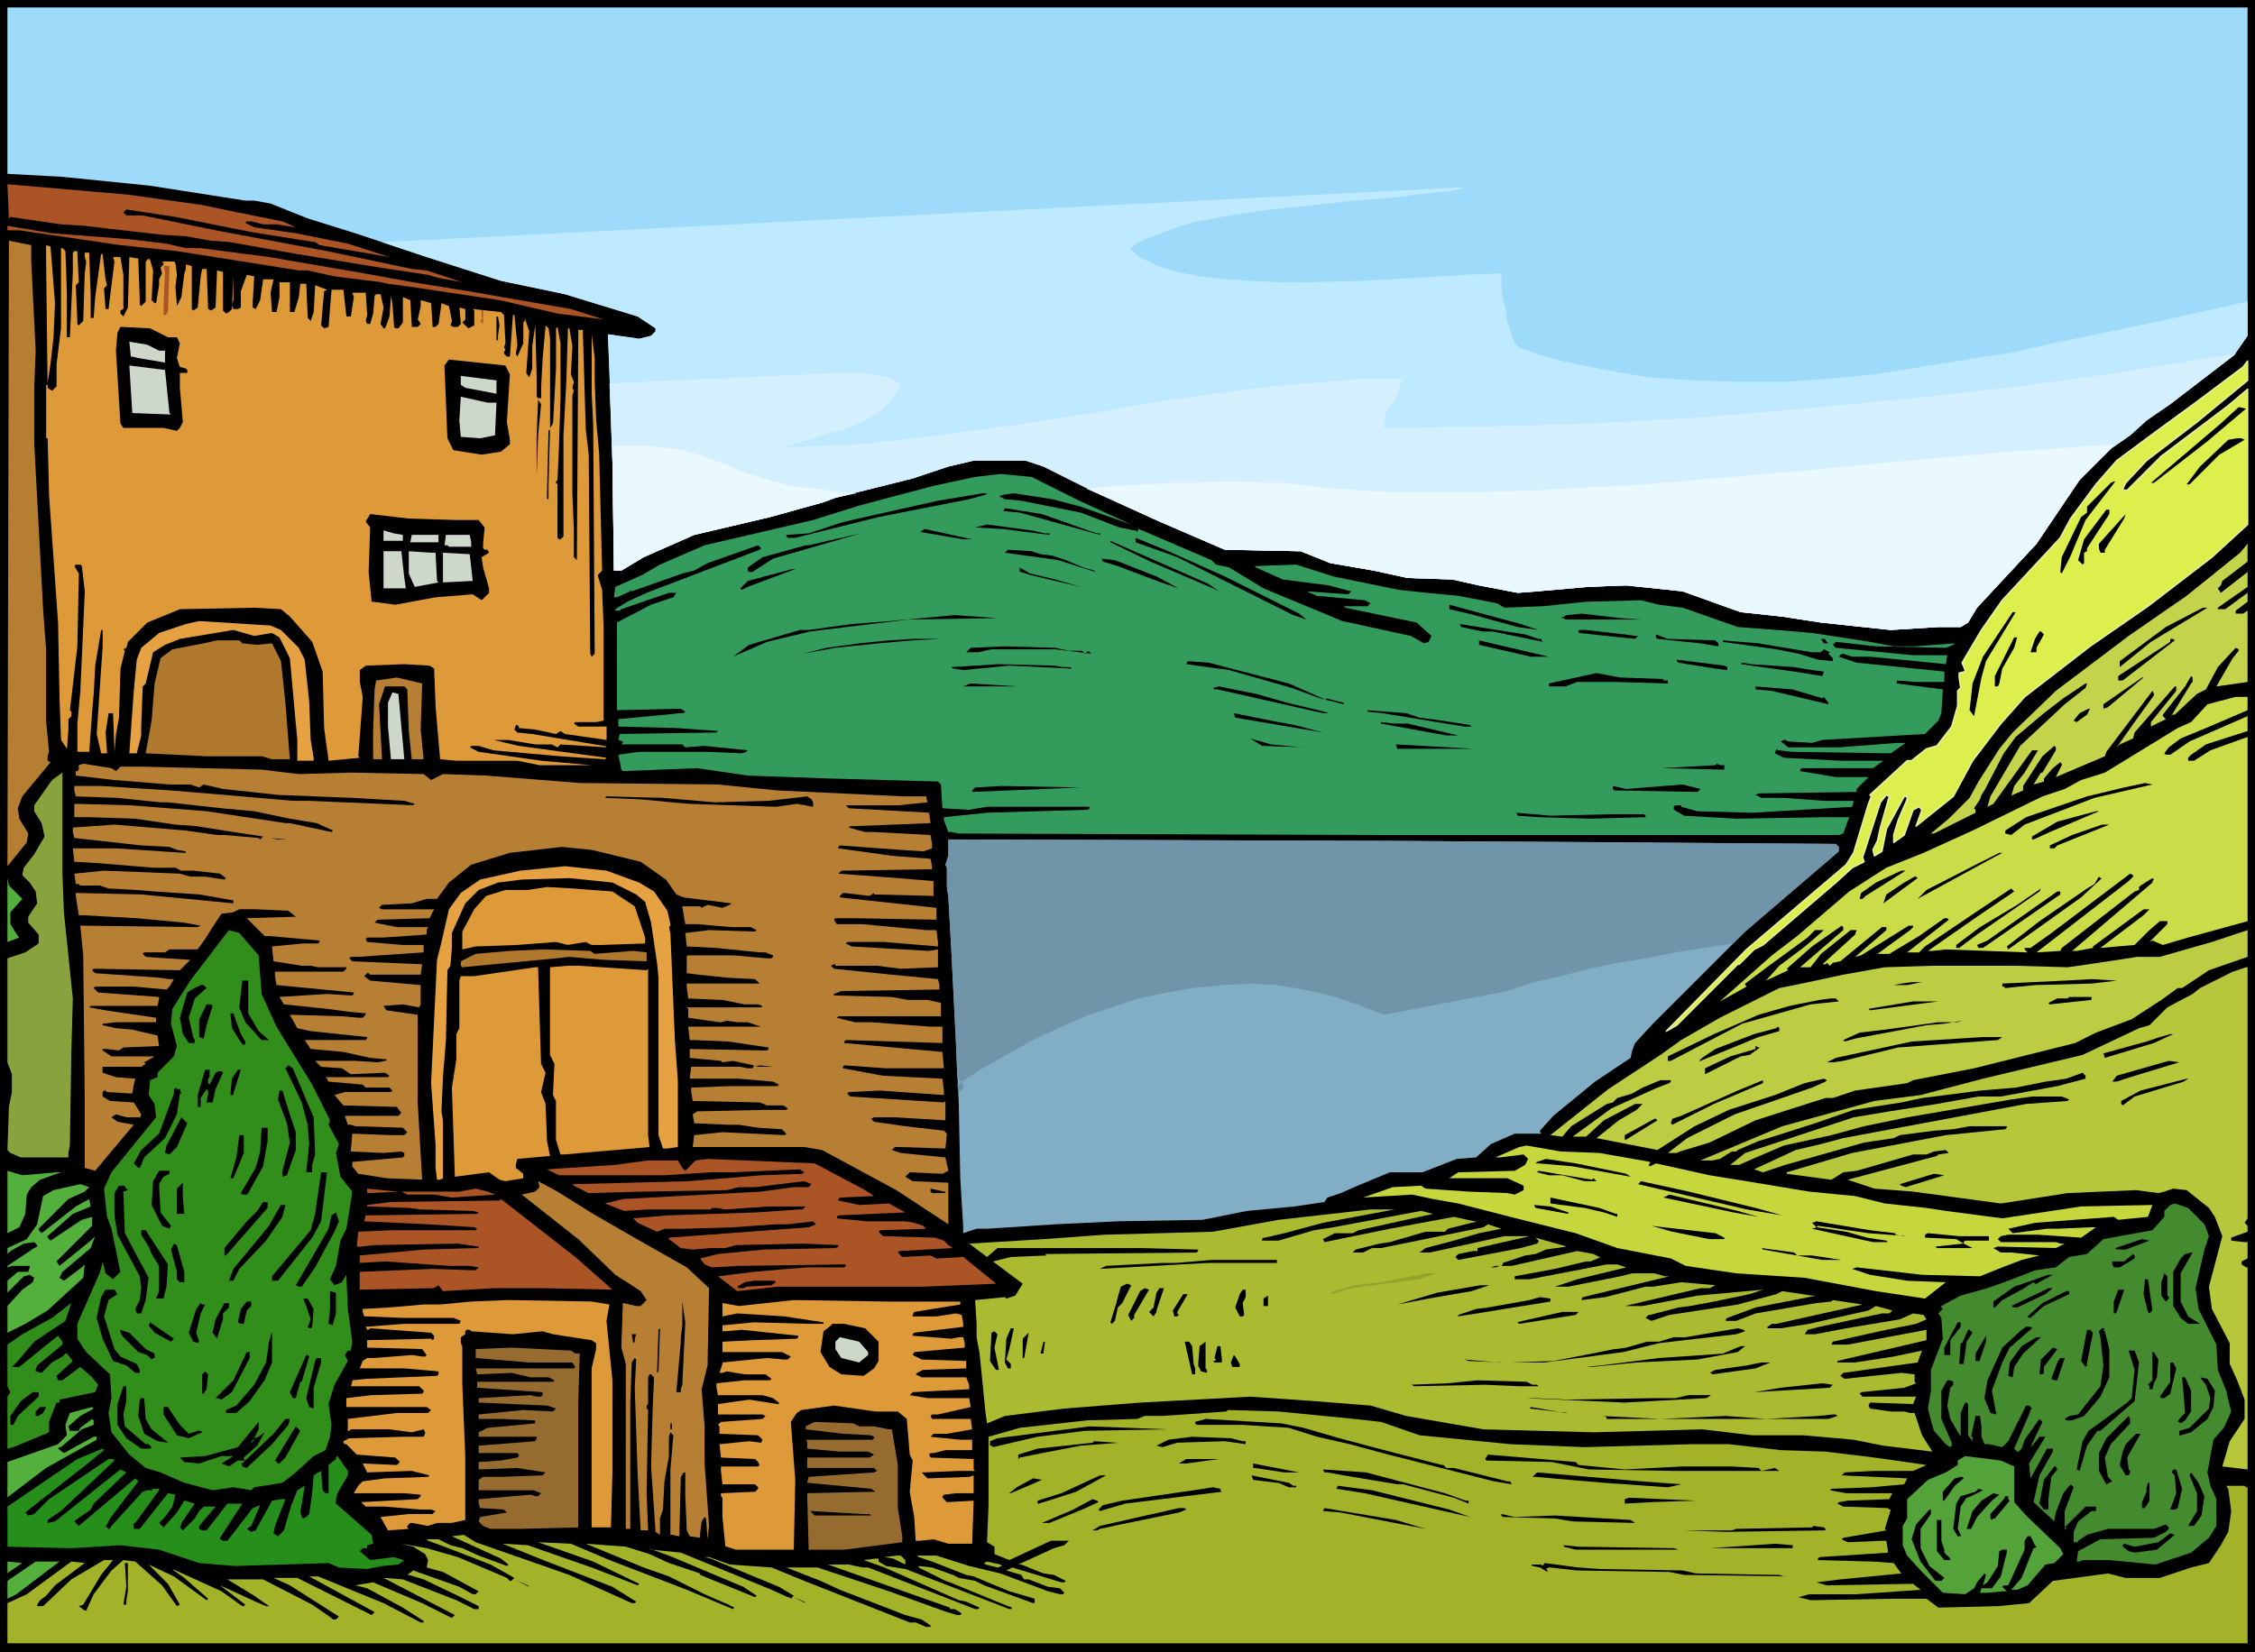 <svg xmlns="http://www.w3.org/2000/svg" fill-rule="evenodd" height="3.704in" preserveAspectRatio="none" stroke-linecap="round" viewBox="0 0 1517 1112" width="5.054in"><style>.brush0{fill:#fff}.brush1{fill:#000}.pen1{stroke:none}.brush3{fill:#ab5425}.brush5{fill:#de9939}.brush6{fill:#cdd7ca}.brush10{fill:#e6a242}.brush11{fill:#b0792d}.brush12{fill:#b67f33}.brush16{fill:#54b03d}.brush17{fill:#328e1b}.brush24{fill:#966b30}.brush25{fill:#a2b229}</style><path class="pen1 brush1" d="M1517 1112H0V0h1517v1112z"/><path class="pen1" style="fill:#9edbfb" d="m1512 226-9 13-43 33-16 11-11 10-13 9-21 21-29 43-40 43-6 10-5 3h-15l-32 2-47-5-26-4-28-3-39-14-38-4-26 1-34 3-13 1-26-5-18-4-30-1-23-5-29-5-20-8-51-1-44-19-44-20-34-17-12-4h-35l-17 4-24 8-52 13-8 3-36 10-51 12-34 15-15 9h-5l-1-73-2-60-1-26 21 3 8-2 3-3v-2l-12-8-49-15-43-9-50-16-48-16-32-10-25-10-11-2h-6l-64-10-59-6-37-2V5h1507v221z"/><path class="pen1 brush3" d="m136 138 24 5 30 6 9 4-13-2h-9l-8-2h-3l-1 1 6 3 7 1 21 3 35 7 28 9-47-8-3-2-44-7-25-5-25-5-33-5-2 2 2 2h11l49 10 75 14 57 12 10 1 24 8-16-3-7-2-33-5-55-9-45-8-13-1-17-3-16-1-35-4-17-2-16-1-34-5-1 1-1-23 81 7 50 7zm-49 23 25 3 13 3h10l46 6 64 11 33 6 37 6 69 12 22 7-31-4-39-9-60-9-15-2-4-1-32-4-18-4h-6l-82-13-38-4-68-10H5v-3l30 5 52 4z"/><path class="pen1" style="fill:#b67e30" d="m21 176 3 60-1 25v37l6 112 2 27v48l2 21-1 3v3l2 1-19 23-3 8 1 7 6 10-1 6-13 16v3l1-424 15 3v11z"/><path class="pen1 brush5" d="m37 204-1 23-2 18-2 13-1-84v-9l3 1 3 38z"/><path class="pen1 brush5" d="m44 169 1 28v30h2l2-44v-13l1-1h2l1 21-2 2 1 23v3l1 1 3-3 1-32 1-8-1-3v-3h3l1 29v15h2l1-14 4-29h1l2 17 1 4-2 2 1 14h2l4-32-1-3h5l2 12v23l-2 1v2l2 2 3-6 1-34 6 1 1 27v4l1 1 3-3v-27l2-2 1 1 2 7-1 20 2 2h1l2-12v-4l2-4-1-4 2-2v-1l-1-1h8l1 1 1 8-1 8 1 12v1l3-6 2-16 1-3v-3l4 1v29l1 1 3-2 2-21 1-5h3l1 27 2 1 3-2 1-25 4 1v26l2 2 2-1 2-2 1-23v-2 19l-1 3 1 3h3l2-1v-11l4-11 5 1-1 17v4l2 1 3-6 2-14h7l-2 9 1 13h3l2-10v-10h7v20h3l3-10 1-9h4l1 23 2 2 2-6 1-18 8 3-2 1-2 23 2 2 3-1 2-25h8l2 18h3l2-13-1-3h9l1 15-1 4 1 2h2l2-7 1-12 1-1h3l2 9-2 11 2 3h1l3-8 1-14 1 6 1 14v1l1 1h2l3-4v-17l5 2 1 18h4l2-2-2-3 2-9v-4l7 2 1 16h2l2-2 2-14 5 2 2 10-1 3 2 1h3l2-2-1-11 4 1v7l-2 2 2 2 2 2 4-2v-10l-1-1 19 2 2 2 1 19-1 3 1 1-1 2v1l2 2h2l2-28h1l2 20-1 6 1 2 4-9v-14l1-1v-2l3 9-2 28 2 3 2-6v-15l2-14v-2l1 38v12l1 1h2v-8l1-19 2-22 2 2 1 7v60l2-3 2-37v-27l1-1 2 11v37l-1 32-1 23-1 1v1l1 1v36l1 1h1l2-2v-68l2-38 1-34h1l2 12-1 19 2 5-1 4 1 2-1 3v66l1 25v18l2 2 1-155h3l2 67 2 17 1 134 1 2 2-2-1-154-1-21v-40l2 16v15l1 27 2 22 2 79-3 3 3 10 1 25v63l-5 1h-14l-1 1 3 2h19v9l-28-4-3-2-3 2-14-3-11-1v-1l-1-1h-1l-1 3 2 2 10 1 48 8h1l1 1-31-2-2 2-4-2h-11l-18-3h-10l17 4 59 8-1 1-30-2-45-4-10-3h-5l-1 1 6 3 42 6 34 3h-35l-15-3h-41l-11-1-3-35-1-26-3-2-17-1-26 1-4 3v8l2 10-3 40 1 1-21 2-3-22-1-38-7-20-15-17-6-5-18-1-50 1-22 9-13 13-1 4-2 1 1 1-3 12-1 33-2 11-1 12-1-26h-3l-2 13 1 14h-4l-3-13 4-59v-11h-1l-4 24-1 19-1 11-2 28h-8v-19l2-22 3-67-2-17-1-1h-3l-1 1 3 5-1 49-5 43 1 1v3l-2 2v7l-1 13-4-6-1-28-1-51-6-85-1-39h-1v-36h1v2l3 2 3-3v-15l3-24v-54h1l2 2z"/><path class="pen1 brush3" d="m113 210-1 1v1h-2v-5l1-24-1-4h4l-1 31zm210 6 2-2h-1v-5h1v9l-2-2z"/><path class="pen1 brush1" d="m336 219-1 7v3h-1v-16h1l1 6zm-223 8h6l2 4-2 10 2 6 4 1 1 1v2h-5v-1 11l2 23-2 4-2 2-9-2H83l-2-3-3-49 1-12 2-4 20 1 12 6z"/><path class="pen1 brush6" d="M107 236h4v8l-18-3-4-1h-1l-1-10 12 2 8 4z"/><path class="pen1 brush1" d="m343 252-2 32 2 12v3l-6 5-13 2-19-3-4-8-2-49 3-4 38 4 3 6z"/><path class="pen1" style="fill:#dcef4c" d="m1478 284-34 26-14 15-2 4 1 1h2l23-23 45-34 13-11v91l-24 22-43 33-39 27-44 34-16 18-19 25-13 24-25 20 4-11-2-2-4 2-6 17-7 5v-5l3-10 6-14v-2h-2l-12 22-3 15-5 3-1-4 3-6 2-9 6-21-2-1-4 5-12 37 1 3-8 4-11 10-49 42-6 3-10 10h-1l-41 41-7 4 54-55 67-57 5-8 10-33 2-5-1-1 25-23h3l10-8 7-2 10-13 4-14v-10l2-2-1-7v-3l4-1v-1l-2-5 13-22 14-20 39-42 7-13 17-23 14-16 27-20 26-19 32-24 3-4v13l-34 28z"/><path fill="none" style="stroke:#e8f1a0;stroke-width:1;stroke-linejoin:round" d="m1478 284-34 26-14 15-2 4 1 1h2l23-23 45-34 13-11v91l-24 22-43 33-39 27-44 34-16 18-19 25-13 24-25 20 4-11-2-2-4 2-6 17-7 5v-5l3-10 6-14v-2h-2l-12 22-3 15-5 3-1-4 3-6 2-9 6-21-2-1-4 5-12 37 1 3-8 4-11 10-49 42-6 3-10 10h-1l-41 41-7 4 54-55 67-57 5-8 10-33 2-5-1-1 25-23h3l10-8 7-2 10-13 4-14v-10l2-2-1-7v-3l4-1v-1l-2-5 13-22 14-20 39-42 7-13 17-23 14-16 27-20 26-19 32-24 3-4v13l-34 28"/><path class="pen1 brush6" d="m114 278 1 1-26-1-2-32 24 3 3 29zm220-13-21-4-3-2v-6l24 3v9zm0 6-1 22-10 2-13-1-1-11 1-16 18 4h6z"/><path class="pen1 brush1" d="m362 293-1 27v-25l1-26 2 3-2 21zm1123 4-36 28h-2l47-40 12-11 5 1-26 22zM369 336h-1v-5l1-41 1-1-1 38v9zm1141-40-17 10-20 20h-2l9-12 19-18 6-1h3l2 1z"/><path class="pen1" style="fill:#339c5d" d="m726 337 35 16-34-12-19-5-26-4-7 1-3 1 4 2 11 1 40 8 26 10 10 2h1l1 1 1-2 49 21 3 3 9 2 23 14 53 22 46 10 9 5 3-1 2-4-10-9-48-10-1-1h16l2-2-4-2-32-3-7-3 28 2 2-2-15-4-31-4-18-8-1-1 28-1 25 8 44 9 19 2 21 2 26 5 5 3 26-1 29-3 37-1 12 3 16 2 37 13 26 2 24 2 39 6 16 3h14l27-2-1 1-5 2-47-1-27-3-2 2 2 2 52 5h23l-1 6-30-3-21-2h-12l-6-2h-1l-2 2 12 4 59 6v7h-19l-13-1v2l31 4-1 16-2 5-9 9-69 4-7 2-16-1-2-1h-1l-2 1 5 4h34l39-3h6l-10 7-67-1-8-1h-1l-1-1-1 3 6 3 38 2h29l-7 5h-48l-1 1v1l24 4h22l-8 8v2l-66 1-2 1 4 2h15l27 2h20l-1 4-67 4-37-1-11-3v-1h-4l-1 1v2l7 4 35 2 60-1h16l-4 11-3 1H924l-279-1-5-1h-2l-3-8v-2l29-3 68-2 1-1v-1h-69l-12 2-18-1-1-16-2-2-72-2-56-2-34-5-50 2-1-1-2-10 14-2h45l24 1 3-1 1-1-29-3-13 1-2-2h-41l1-1v-1l-3-1 1-4 65-1 1-1-28-2-39-1v-5l32-3 9-1h3l1-1-3-2-43 1v-59l23-12 15-5 2-3h-5l-32 11-1 1h-3v-1l8-5 13-6 76-29 1-1-2-2-34 12-9 5-8 2-34 12-1-1v1l-9 4h-2l1-7 18-8 12-7 30-13 73-17 32-10 49-13 28-6 17-2 21 2 32 16z"/><path class="pen1 brush1" d="m1403 350-10 24-6 12-1-1 1-10 13-27 4-3v-4l16-16 2-1h1l-20 26zm-740-17-11 3-61 12-56 14h-5l-1-1v-1l15-1 21-7 8-2 58-13 30-5h3l-1 1zm69 24 6 2h2v1l-54-15-11-1 1-2 25 4 31 11zm687-11-15 23v2l-2 1v7l-1 1-3-3 4-14 15-20h2v3zm-1112 4h15l4 5-1 11v3l1 1h2l1 2-5 3 1 7 4 14v3l-5 5-6-4-25 2-27 5-15-2h-1l-2-20 1-30-3-4 3-5 26 3 32 1zm1109 20v2h-3l-1-3v-3l18-20-1 3-13 21zm-713-11h3v1l-32-4-18-1 8-2 30 4 9 2zm-55 4-29-5 3-2 32 7h-6z"/><path class="pen1 brush6" d="M271 360v4h-13v-7l7 2 6 1z"/><path class="pen1 brush1" d="M506 385h-2l-1-1v-2l10-7 29-8h2l13-3 22-5-59 17-14 9z"/><path class="pen1 brush6" d="M295 365h-19l1-5h18v5zm22 0v3h-15l-1-1h-2l1-7h16l1 5z"/><path class="pen1 brush1" d="m824 388 50 25 5 4-9-3-78-39-28-10v-3l22 9 38 17zm-4 10-4-2-42-18-27-13v-1l66 29 7 5z"/><path class="pen1" style="fill:#c3d34b" d="m1495 391-1 3-2 2 2 3 18-14v10l-20 14v1h5l15-11v6l-8 6v2h5l3-2v-1 49l-21 3 11-19 4-5v-1l-2-1-12 13-8 15-6 3-15 14h-2l-1 2 14-23 1-1v-3l-1-1-4 7-15 19v1l2 2-10 5v-3l17-21v-3h-1l-27 31-1 4-9 4-2 2 12-17 13-18v-1l-1-2-31 41-1 3-33 14 4-8v-1l-1-1-5 4-6 7v2l-7 2 5-8h1l6-10 3-5v-2l-1-1-8 7-13 20v3l-7 3-1 1 2-7 7-9 9-15h-4l-26 36-4 2 2-7 20-34 30-28 14-11 1-3h-1l-15 10-13 10-19 16-8 11-13 25-2 3-1 3-4 6 1 1v2l-28 14h-2l12-10 14-14 6-11 14-22 9-11 29-28 49-37 39-27 36-29 5-6v12l-17 13z"/><path class="pen1 brush1" d="m700 373 8 1 9 3 12 5 7 2 1 1-25-8-36-5 2-2 16 1 6 2z"/><path class="pen1 brush6" d="m272 389 1 7h-15v-25h12l2 18zm21-17 1 19 1 1-16 3-4-9v-15l15 1h3zm25 19-20 1v-20l18 1 2 18z"/><path class="pen1 brush1" d="m778 388 15 8-12-4-29-11-10-3-1-2 9 1 28 11zm-68 2 17 5-34-8-6-2h-1v-3l7 4 17 4zm-207 5-4 2-1-1 5-5 30-8h2l-32 12zM69 421v3-18 15zm966 3-14-2-33-9-13-3v-3l48 13 12 4zm412 8-21 17v-4l31-23 25-13h3l-38 23zm-111 13-3 11-5 26-3-4 2-18 7-18 20-30h2l-20 33zm-232-28h-51l-1-1h-2l4-2 10-1 26 3 14 1zm-493 0-66 8-29 7-23 10 11-8 34-10h6l29-4 26-2 43-4 29 2-60 1z"/><path class="pen1 brush10" d="m189 424 12 12 4 8 3 28 1 26 2 12v2h-11v-14l-5-55-7-14-5-3-12 2-14-4-36 6-10 4-8 5-5 21-2 2-1 27v6l-3 12h-5l3-42 2-21 3-8 12-10 18-6 9-2 48 3 7 3z"/><path class="pen1 brush1" d="M1035 430h2v1l1 1-34-7h-7l-14-3-1-2 44 7 9 3zm65-2h2l-2 2-38-4v-2h5l26 3 7 1zm275-1-5 9v3h-4l3-9 3-5h1l2 2zm-221 4 2 2v2l-12-2-29-3-1-1v-2l8 3 32 1zm201 5-8 14-2 10-1 2h-2v-7l13-26h2l-2 7zm-741-5-23 2-29 3-22 4 16-4 22-3 20-2 16-1h19l-19 1zm614 0 2 2h-3l-2-3h3v1zm235 0-35 27h-3v-3l35-23v-2h2l1 1z"/><path class="pen1 brush11" d="m163 433 10 1 10-1 6 12 3 28 3 38h-12l-7-2h-37l-41-2 4-22 2-25 4-17 8-6 21-4 9-2h15l2 2z"/><path class="pen1 brush1" d="m1030 442-35-8v-3l47 11h-12zm189-3h6l2-2 4 2-1 1 3 3v2l-10-1-13-4-15-3-36-5v-1l24 2 36 6zm-500-1h9l2 2 2-2 2 2-24-3h-43l-9 2h-8l3-3 23-1 34 1 9 2zm443 11v2l-8-1-25-4-1-1v-1l32 4 2 1zm-295 11 25 11v-1l12 3v1l-16-4-19-7-42-12-29-4 1-2 14 1 54 14zm340-11 12 2 8 1-1 3-19-3-36-5 1-1 6 1 29 2zm-492 0h5l1 1-42-2-31 3-6-1h-1l-1-1 32-2 37 1 6 1zm404 8v1h3v2l-35-1h-26l-8 3h-11v-2l32-7 16 3 29 1z"/><path class="pen1 brush12" d="m283 491 2 20h-8l-2-19-1-28-2-2h-13l-4 12 2 37h-6v-19l1-28 1-6 14-2 17 4-1 31z"/><path class="pen1 brush1" d="m1418 476-3 1v-3l26-18h1l-24 20zm-731-14h-39l5-2 32 2h2zm179 11 25 6 3 1h3-7l-62-14-9-2h-2l-1-1 4-1 25 5 21 6zm360-3 1-1 3 4v1l-38-9-11-1v-2l25 2 20 6z"/><path class="pen1 brush6" d="M272 511h-9l-2-22v-16l3-7 4 1 4 44z"/><path class="pen1" style="fill:#cbdc49" d="m1512 478-28 12-17 7-8 6-3 4 1 1h3l13-9 39-17v10l-28 9-10 7-2 2v2h4l11-7 25-9v124l-40 11-17 5-7-3-2 1 12-12v-2h-5l-7 6-10 10-23 2 29-22 4-4h-4l-34 25v1l-11 2h-3l54-46v-1l1-1-1-1-8 5-1 1v2l-3 1-49 38-1 2-16 1 62-48 3-3v-1l-2-1-53 40-14 10h-4v1l2 2-55-2-9 1h-3l33-23 25-17-2-2-21 14-37 25-4 4h-8l28-22-1-1h-2l-17 12-20 12h-8l22-16 2-2v-1h-3l-32 20-4 1 21-18v-2h-3l-28 23-5 1-2 2-2-2-1 1h-2l22-20 1-3h-4l-20 16-7 9h-7l29-25v-2l-1-1-20 14-17 15 1 1-15 7 9-10 16-12 6-5 8-7h-6l-5 5-26 19-16 12v1l1 1-18 10 35-31 17-13 35-30 25-16 25-10 33-15 47-23 15-5 11-6 16-5 49-30 9-4 11-12 19-5h8v9z"/><path class="pen1 brush1" d="m1404 481-7 5-2-1 4-5 6-3h1l-2 4zm-449 2 8 1 20 3 6 1 1 1h-5l-55-9-10-1v-1l26 2 9 3zm-84 5 19 5-59-10-1-3 30 6 11 2zm76-1 34 8h-8l-44-8v-1l9 1h9zm-71 16h3l-30-1-8-5 14 4 21 2zm115 1h-51l-1-3 36 2 16 1zm2 0h4-4z"/><path class="pen1 brush12" d="m78 519 3-3h15l80 2 25 3 35-1 49 1 5 4 8-4 29 1 63 5 93 1 40 4 85 4h15l1 4-20 2h-35l2 2 54 3 1 7-50 2h-4l-1 1 11 3h6l38 2 1 6v3l-6 2-15-1-41-3-1 1v1l22 3 14 2 26 2 1 5v2l-61 1-2 2 40 3 24 2v10l-40-1v-1l-3 2-17-2h-1l-2 2v1l65 7v8l-54-1h-14l-1 1 2 3h17l43 4h7l1 8v3l-36-3h-25l-1 1 4 2 52 3 6-1v12l-25 1-16-2h-28v-1h-1l-2 1 2 2 39 4 31 3 1 4v3l-66 1-5 2v1l39 1 11 2h13l9 2v9h-69l-1 1 12 3h11l40 3h8v11l-65-2-1 1v1l66 6 1 11h-39l-28-2-1 1v1l27 5 40 2 1 8v3l-43-3-21 1-1 1 2 2 63 4 1-1v13l-34-2h-14l-2 1 2 2 21 3 26 3 2 2-1 10-31-1h-3l-2 2 6 2 30 3 2 9-4 2-22-1-2 2-1 1 5 3 24 1v28l-35-23-50-27-12-2h-75l1-8 19-2 42 2 1-1-3-3-16-1-13-2h-7l-23-1-1-6 3-2 45-1h15l1-1-3-2h-11l-5-2-45-1-1-6v-3l26-1h32l1-1-4-2-23-2h-33l1-8h33l5 1h3l1-1v-1l-14-3-7 1-1-1-21-2v-6l49 1h3l1-1v-1l-27-4-23-1h-3l-1-9h49l-9-3h-7l-7-1-4 1h-1l-21-3v-6l-1-1h50l1-1-3-1h-9l-15-3-23-1-1-8v-2h49l-3-3-19-1-19-2-8-1v-12h31l23 2h3l1-1v-1l-5-2h-4l-29-3-20-1-1-9 16-2 31 1 1-1-4-2h-13l-23-2h-8l-2-12h12l1 1 4-2 10 2 5-2 1-1-32-4-5-2-7-10-17-12-33-8-20-2-35 4-26 8-15 12-8 11h-7l-10 3-20 1-2 2 2 1h35l-3 6-35 1-2 2 15 3h21l-1 2v3l-29 2h-11l-1 1 1 2 24 2h14v5l-44 3h-5l-1 1 2 2 47 2-1 7h-34l-1-1h-1l-2 2 4 3 34 3v13l-1 2-11-2-13 1 2 3 21 3v59l3 52-24-1-19-3-4-5v-3l34-3 1-1v-2l-2-1-12 1-22-1 1-12 26 1h9l2-2-3-3-32-1-3-1h-2l-2-6h36l2-2-3-4-36-1-6-7 7-2h31l1-1-2-2h-16l-2-2-23-2-1-2-1-1h42l1-1-3-2-23 1-6-4-14-1-4-4h27l15 1 5-1h1v-1l-11-1-18-4-22-2-4-6h41l1-1v-1l-38-4-9-2-5-9 35 1 11 1h3l2-2v-1l-11-1-15-2-29-3-3-5 32-2 16 1h1l1-1v-1l-52-5-1-6v-3h46l2-2v-1h-19l-5-1h-6l-19-3-1-10 21-2h10l1-1v-1l-34-3h-3l-12-12 33-1-5-4-22-1h-11l-4 2-8 1-6 9-5 8-5 7h-19l-3 2H97l-1 1 2 2 14 1 16 1-4 4-3 3-57-1h-1l-1 1 2 2 43 3 7 1h3l-3 5-2 2-22-2H64l-1 1 3 3 41 3v1l-1 5H61l-1 1 11 2 34 5v3H78l-9 1v1l9 2 11 1 17 4 1 7-24 1-3 2-8-1h-3v1l6 4h29l-7 4 1 1-3 2H69v4l9 3 13 1-1 4-1 6-17-1-1-1h-1l-1 1v3l5 3 16 1 5 8-1 3v-1h-9l-7-2-3 2 4 3 11 2-26 31-7-2v-47l-1-96-2-20 79 1 2-1-11-2-32-3-36-2h-3l-2-13v-2l44 1 62 6v-2l-23-4-30-2-12-1-19-1-6-2H54l-1-1h-2l-1-7 20-2 51 2 7 2h10l13 2 1-1-4-3-18-2h-8l-4-2h-15l-36-3-17-1-1-9h29l46 3h1v-1l-6-1-5-2-19-1-45-5-1-4v-3l28-2 48 4 21 3h5l23 2 1 1 2-2-20-3-25-4-14-1-27-4-31-1H50v-9l38 1 51 4 53 8h3l28 6 1-1-11-5-18-3-24-5-22-2-36-4h-5l-29-3-28-1-1-4v-3h18l47 3 36 3 46 4h11l47 2 23 1 1-1-7-2-35-2-50-2-37-4-13-3-3 2-6-2h-14l-37-3-26-3v-3h1l1-1v-3l3-1 19 3 3 2z"/><path class="pen1 brush1" d="M1160 515v3l-42-1 36-2 1-1 2 1h3z"/><path class="pen1 brush0" d="m401 516 6 1-6-1z"/><path class="pen1" style="fill:#88a33e" d="m43 614 6 58-1 36-1 63-1 5v3H14l-7-3-2-2 1-29 2-10v-12l-3-8v-70l12-4 9-6v-6l-7-8v-4l6-9-1-8-4-6-2-2-3-3 1-5 7-9 7-12-2-9-5-8v-4l12-17 7-5v68l1 26z"/><path class="pen1 brush1" d="m1409 537-47 18-9 7-4-1v-2l14-9 41-14 25-6 14-3 5 1-39 9zm-267-4-56-1-1-1v-2l9 2 38-3 12 3-2 2zm-488 0v-1l2-2 18-1 53 1-73 3zm-173 7 36-1 26-3 3 2 1 2v3l-11-2-14 2-59-2-32-3-24-1 1-1 38 1 35 3zm898 20-11 5h-1v-2l17-10 26-7h2l-33 14zm-294-12h21l1 1v1l-38 1-34-1-14-1-1-2 23 2 42-1zm299 21-2 2h-3v-2l15-7 20-7h5l-35 14zm-1189-4h-8l-5-1 11 1h2z"/><path class="pen1" style="fill:#81adc5" d="m1096 567 139 1 1 1 1 1v3l-63 54-34 34-28 28-12 13-2 5-1 5-24 16-28 23-9 10v1l1 1h-18l-16 7-10 9-13 1-23 9h-22l-24 10-9 4-9 3-2 3-20 3-32 3-30 6-57 1-42 2-46 3h-7l-9 3v-4l-2-33-1-50-2-43-3-60-2-36-1-7v-13l-1-2 2-6v-11l302 1 156 1z"/><path class="pen1 brush1" d="M128 574h-2 15-13zm1206 7-44 24 6-6 35-18 14-7h2l-13 7zm-1188-6h6-6zm9 1 15 1-15-1z"/><path class="pen1 brush10" d="m430 594 10 6 9 13 2 9v1l-1 1 1 4 3 72 2 27v45l-7 1h-3l-3-9V658l-1-10-4-27-4-14-6-5-16-8-29-3-32 1-16 2-13 5-9 9-9 20v10l-1 12-2 3-1 47-2 25-1 23 1 6v39l-2 1h-2l-1-8v-16l-3-41 4-83 3-12 5-22 8-11 13-9 27-6 30-3 28 3 22 8z"/><path class="pen1 brush1" d="m1255 603-2 2h-2l1-4 10-7 17-8h3l-27 17zm35-12-23 17 2-6 12-8 7-4h1l1 1zm124 0-14 13-49 35-1-2 22-17 32-22 5-3 3-5 1 1h1z"/><path class="pen1 brush16" d="m15 605-8 9v8l5 8 1 1-8 3v-43l1 5 9 9z"/><path class="pen1 brush5" d="m398 599 14 1 15 10 7 21v4l-29 1h-7l-4-2-12 2-8-2-26 2-28 1-9 2v-12l8-15 8-9 13-4h15l13-2 18 1 12 1z"/><path class="pen1 brush1" d="m1330 629-12 9h-2v-2l16-12 25-15 16-11-1 2-42 29zm56-27-52 36h-3l-1-2 7-3 47-33h2v2z"/><path class="pen1 brush17" d="m174 643 2 26 10 22 24 39 12 24-1 3 7 13-2 6 3 16 8 10-2 13-2 12-4 8-3 17-4 9 3 4 5-2 3-5 1 23 3 22-1 6h-2l-2 3 2 4-9 16-4 13 2 14-1 8-3 9-8 4-12 11-9 7-19 3-2 2-12-2-14 2-19-5-16-7-10-3-11-9-12-15-2-13 2-10-1-16-16-15-6-9v-10l15-34 2-7v-1l2 8 5 4 5-5-6-29-3-8-2-19 5-11 30-37-1-9-4-6 1-10 5-2v-3l11-11 2-7-4-15 1-10 12-19 26-34 7 2 13 15z"/><path class="pen1" style="fill:#bdcd43" d="m1486 653-18 12h-3l-11 8-20 13-24 9-14 7-68 17-41 8-4 2-35 5-15 5h-5l-47 15-31 15-20 6-2 1h-6l13-10 32-16 52-18 9-4 1-1-2-1-13 3-20 8-31 10-23 11-25 16-41-8 15-12 12-7 4-4h-5l-21 11-12 11h-9l26-19 31-14 8-3 1-1v-1h-7l-12 5-7 4-10 3-3 3-4 1-24 15-6 7-8-1 39-31 35-23 14-10 26-15 40-20 15-3 28-6 28-5 32-1h56l35 1 14-2 33-5h15l35-10 24-8v18l-26 9z"/><path class="pen1 brush11" d="m400 642 26-2 9 1v6l-29-1-23-2-9 1-63 6-1-1v-3l10-5 23-2 23-1 31 1 3 2z"/><path class="pen1 brush5" d="m435 653 1-1v112l1 8-46 4-11 1h-3l-3-10v-26l-2-4 1-21-3-6v-59l12-1h8l45 3zm-72 32 1 31 3 6-3 13 3 8 1 25 2 10-22 2-1 4v2l5 4v3l-12 2-4-1-7-5-23 3-2-60 3-19v-17l2-4v-32l1-3h9l41-6h2l1 34z"/><path class="pen1" style="fill:#b7c73c" d="m1512 820-2 3 2 2v4l-11 4v2l9 1h2v11l-4 2v2l3 2h1v136l-17-2 5-17 10-15v-13l-5-13-5-11v-14l-12-23-2-15 9-34-5-13-4-6-15-12-9-1-6 2-4 1-15-2-46 2-45 7-59-8-26-2-18-6 60-16 1-1 7-1-2-2-8 1-5 2h-9l-38 11-9 1-8 5-30-4v-1l44-13 63-12 40-4 1-1v-1h-25l-11 2-13 1-23 3-4 2-20 3-53 15-15 5-6-2 28-13 17-4 15-4 75-14 48-9 28-2 1-1-5-2h-20l-14 2-70 12-29 6-22 6-32 7-21 9-9 4h-6l10-8 73-24 24-4 32-5 28-5h15l38-7 19-5v-2l-2-2-11 4-14 2-20 4-24 2-23 3-16 2-14 3-32 5-26 9-25 8-13 4-14 6-1 1h-3l-8 5-5 1h-8l55-23 62-17 31-4 42-11 67-16 38-18 7-2 12-12 17-9 5-4 22-11 9-3h1v169z"/><path class="pen1 brush1" d="m1407 662-38 1-20 2-1-1h-1v-2l42-2 18-1 17 1-17 2zm-1240 8v12l7 12 7 6h-5l-11-12-4-10 2-18h4v10zm1116-7h-9l5-1 7-1h7l-10 2zm-1144 2-8 7-4 13 3 13 1 2v2h-4l-4-6-2-11 5-17 3-2 6-3h2l2 2zm1268 8-28 3-1-1 6-3h7l1-1h15v2zm-170 1-19 2-46 13-48 25h-2v-3l31-15 30-13 21-6 20-4 8-1h3l2 2zm21 6-1-1 30-5h17l-46 6z"/><path class="pen1 brush1" d="m143 677-4 13-2 9-3-1v-12l5-10h3l1 1zm19 19 3 5v2h-2l-7-11-1-10h2l5 14zm1146-7-12 1-48 9-7 2-1-1 11-5 17-2 36-5h13l1-1h2l-12 2zm-111 5-14 4-39 16h-1l2-2 9-6 26-10 15-4 1-1 1 1v2zm252 8-33 10-1-3 29-8 9-3 7-2h2l-13 6zm-105-2-67 5-37 9-7 1h-4l6-3 51-11 48-3h13l-3 2zm-160 5-7 5-6 1-24 12v-4l17-8 17-5v-2l2 1h1zm249 20-9 3h-3l3-4 35-10 7 1-33 10zM211 752l1 25-2 7v5h-4l2-19-1-13-4-15-11-23 2-2 3 2 14 33zm312-34h-15l3-1 9 1h3zm-382 7-1 1v3l1 1 4-8 2-1h2l1 1-5 11-2 9h-4l1-6v-2l-1-1-4 6v6h-2v-8l5-17h3v5zm16 11v1h-2l1-11 4-6h2l-5 16zm1312-8-33 10-8 6-1-1v-2l13-7 31-8h1l-3 2zm-316 15-28 14-1-1 1-3 6-2 38-17 17-7v2l-33 14zM121 733l1 3h-1l-2 14-8 16-14 13-2 5-1 2h-1l-3-3 5-9 12-11 10-27v-3l2-1v1h2zm73 14 5 15v12l-6 17-3 1v-4l5-19-2-13-6-16 1-6h2l4 13zm-75 25-5 5-3-1 1-5 10-19 4 4-7 16zm996-18-21 13h-1v-3l20-11h1l1 1zm-935 14-3 17-10 18-1 1h-3l-1-1 10-17 3-11 1-16h4v9zm-16 8-7 17h-2l4-14 2-15h3v12z"/><path class="pen1" style="fill:#c5d73c" d="m1076 776 34 6v1l-1 1 1 1 4-2 36 8 31 5 36 6 31 3 20 5 28 3 13 2 38 5 53-8 48-1-3 8-20 2-3-2-53 4-18 4 3 3 23-3h7l23-1h3l-10 7-29-2h-20l-5 1-2 2 2 2h37l3 1h3l-6 3-39-1-3 1 5 3h7l19 2-12 3-13 5-15 6-39-1-26-3-18-2-3 1 12 4 25 4 26 1-14 11-33-5-48-9-46-3-34-5-10-5-36-7-28-10-44-11-35-9-17-3-14-3-33 2 20-7 19-1 3 2 29 2 26 1 5 1 4-2 2-1v-3l-11-5h-39l6-4 38-1 7-4 2-4-3-3-16 2h-3l16-7 5-1 23 4 26 1z"/><path class="pen1 brush3" d="m582 801 6 4-23 1-1 1v1l14 3 20-1 11 6-45 2-1 1v1l20 2h26l6 1 6 2 2 2-31 1-1 1 3 3 35 1 6 2 3 3 3 2-36 2-1 1 3 3 19-1 4 2 18-1 21 17 1 1-50 2h-97l-27 3-13-10 24-3 23-2 13-1h25l1-1v-1l-73 1-17 1-5-2-3-4 12-3 31-3 48-1 2-1v-1l-24-1-45 1-7 2h-10l-12 1-8-1-8-6v-1l94-7 5-2-2-2-17 2h-8l-29 2-32 1h-14l-5 2-13-6-3-3 23-2 60-2 29-2h2l2-2h-25l-29 2-6-1h-3l-1 1h-42l-16 1-13-5 12-3 93-5 22-3h10l2-2-5-2-33 4h-11l-8 2-57 1-36 1-10-5-1-1 78-2 49-4 28-1 1-1-3-2-45 2h-15l-31 2h-71l-8-4 46-3 22-3h20l3 5 2 2 7-7 8-1 72 3 34 18z"/><path class="pen1 brush1" d="m1094 790 3 2-39-7-23-2h-2l1-1 6-2 20 3 34 7z"/><path class="pen1 brush16" d="M38 789h3l-14 5-6 5-3 5-1 13-4 9-8 4v-42l10 3 23-2z"/><path class="pen1 brush1" d="m114 790-4 2-3 5 1 19 7 9-1 2-5-2-7-14 1-16 4-7h7v2zm958 3 2 2h-8l-15-4h-9l-8-2 1-1 36 6 1-1zm-856 29-6 11-23 29h-4v-3l26-31 3-11 4-28h4l-4 33zm1066-23-3-1-1-1 23-7 7 1-26 8z"/><path class="pen1 brush12" d="m399 817 26 15 37 21 15 14-1 52-4 16 2 25v25l3 42-1 9-1-14-1-1-2 3-1 8v3l-7-1-2-4-1-23v-16h-1l-2 3-1 40-5-1h-1v-44l2-23-2-2-1 3v13l-3 17-1 19-2 6v11l-3-2-1-15-2-29 1-37 1-23-2-2h-1l-1 2v18l-1 1v2l1 1-1 56 1 25h-5l-2-37-2-59 1-19-1-1-2 3-1 28v84h-3V918l-3-11 1-30 9 2h3l4-4-4-6-3-2-14-9-25-24-38-30 9-2 3-3-1-4 13 7 24 15z"/><path class="pen1 brush1" d="m1181 813 18 5-24-4-73-17 2-2 32 7 45 11zm-1057 4h-5v-17l4-4v10l1 11z"/><path class="pen1 brush16" d="m57 802-11 5-18 18-2 2v1l2 2 23-18 9-5 1 5-12 5-17 15v1l2 2 21-14 7-2v6l-24 24 2 3 21-17 3-3-3 8-19 16-2 4 3 2 12-9 2-2-1 9-24 22-15 9-12 6v-18l10-11 7-5 1-3-3-2-4 1-11 11v-8l7-6h7l1-3v-1H8l-3 1v-1l18-12 2-1v-1l-2-2-7 1-9 5-2 2v-4l13-6 7-10 4-19 7-4 18-4 6 2-3 3z"/><path class="pen1 brush1" d="m84 799 2 2-3 1 1 28 16 30-2 15-3 9h-3l-1-3 3-6 1-8-1-8-15-28-2-13v-15l3-5h4v1z"/><path class="pen1 brush3" d="m309 802 11-2 8 2 5 2-29 2-12-2h-18l-4-2-23 1v-3l20 2h42z"/><path class="pen1 brush1" d="M636 802v1h-9l-1-1v-2l9 2h1zm533 13 14 4-17-3-47-10 4-2 46 11zm-82 2h1v2l-9-3-13-3-23-3v-4l33 7 11 4z"/><path class="pen1 brush3" d="m412 868-46-1h-34l-34 2-3-4-3 2-50 1v-12l49-2 29 1 2-2-6-1h-14l-43-3-17 1v-5l43-4 36-1h1v-1l-14-2-56 1-9 1h-3l1-10 23-1h56l1-1-2-1-31-2-43-2 1-4 75-1 1-1-4-1-35-1-8-1-28-1v-1l16-2 73-1 1-1 50 39 25 22z"/><path class="pen1 brush1" d="m180 813-28 32h-1v-5l15-18 7-7 4-6h3v4z"/><path class="pen1" style="fill:#448a2f" d="m1483 824 3 8-3 9-6 26 2 14 12 24 1 17 6 15v1l3 12-5 11-7 8-4 22 2 9 4 9v18l-5 8-12 10-15 5-9 3-31-3h-18l-2 1h-2l1-7 15-8 36-1 8-4 2-2v-1l-2-2-8 3h-31l-14 4-6 4v1h-3v-7l3-7 9-7h3v-3h-7l-14 14h1v1h-1v-12l6-16-2-2-5 6-5 13-1 5v1l-14-13 4-18 9-16v-2h-4l-11 20-1-10 11-18h-4l-4 5-2 2 8-17-2-2-10 14-2 6-2 2h-1l-2-2 10-23 1-3 1-1-2-2h-2l-12 24-4 4-9-2h-3l-2-5v-7l-1-7h-3l-3 14h1v3l-3-4v-21l-1-1h-1l-3 7v16l-7-12-2-9 2-12 2-2v-2l-2-1h-2l-4 7v19l7 16v2l-1 1-3-2-8-9-2-7-2-8 2-12v-14l8-21-1-14-2-3 3-3-1-1v-1l13-7 18-5 14-5 18-7 14-2 9-7 12-2 11-10 33-6 8-9v-4l4-4 3-1 9 3 11 11z"/><path class="pen1 brush1" d="m190 819-11 16-18 19-4 8h-3l3-8 24-29 5-9 3-5h3l-2 8zm865-3v1l-22-4-1-2 11 1 12 4z"/><path class="pen1" style="fill:#aaba31" d="m890 823-26 7-13 3h-1l-1 1v1h11l24-7 13-2 59-11 8 2-50 11-4 2h-12l-8 4 1 2 44-9 43-8 14 3h2l-20 5-2 2h-13l-24 7-7 1-16 4-2 2h7l6-3h6l69-14 3-2 9 3-15 3-17 5-19 5-4 3h7l50-11h17l-35 8v2h-3l-10 2-2 2 2 2 42-8 11-3 1-1v-1l-2-2 21 6-14 2-7 3-7 1-15 5v1l-1 1h7l44-10 11 2 4 2h1l-7 3h-3l-21 5-27 5v2h10l52-10h7l6 2-33 8-15 5h9l35-7 8-2h15l7 2h3l-58 14-1 1v1l16-2 27-7h5l19-3 23 2-4 2h-6l-51 12h12l37-7 44-4-9 3-24 5-16 3-8 1-19 5h-1l-2 2 4 2 12-4 46-7 26-7 4-2 20 3h3l-41 8-19 7-1 1v1h7l13-5 41-7 10-1 1-1 20 3-58 13h-3l-3 2v1h9l19-3 40-9 5-3 11 3-2 2h-5l-28 6-14 3-8 2-2 3h7l21-4 36-6 9-4 7 1 2 3-7 3-20 4-36 8-1 2h11l53-10v-1 8l-60 14v1h12l26-4 19-4-3 8-50 7-2 2 3 2 38-4 9 1v5l1 1-8 3-29 3-1 1 2 2h36l-2 5-29-1-1 2 1 2 14 2h9l4 1h3l5 15 7 11-33-4-20-4-34-3h-34l-34-4-73 2-74-2-52-9-24-7-38-3-43-3-74 4-51 4-40 5-12 5-1-7-4-40-2-11v-9l-1-16 20-2 1 1 6-2 5-8-20-15 12-3 24-1-1-1 102-1 1-1v-1l-38-1h-97l-7 6-12-9 50-3 41-3 73-2 44-8 62-7h16l-48 9z"/><path class="pen1 brush1" d="m225 829-13 24-9 13h-2l-2-1 14-24 8-14 2-9 3-2 2 6-3 7zm1033-1 17 2v1l5 1h3l-26-2-34-5-1 1 20 3 14 4 13 2 1 1h-10l-41-9 3-1-3-3 3-1 24 4 12 2zm-104 2 6 3v1h-10l-25-5-14-4 8 1 35 4zM113 851l-1 15-2 8h-5l2-5v-17l-5-8-2-5-5-8v-3h3l15 23zm1225-19v3h-16l-1 1v1l6 3h-24l-1-1 19-2-5-3-21-1v-2l2-1 21 2h20zm92 9h-6l-1-1 18-6 5 1-16 6zM124 856v7h-3l-2-2v-5l-4-15 2-4 2 1 5 18zm1085-11h10l20 3h2-15l-40-7-1-1 22 3 2 2zm258 12v19l5 10 8 5h-8l-5-4-5-8v-23l5-9 3-3 4-1h1l-8 14zm-31-10-10 6h-4l-1-2v-2h8l6-5 1 1v2zm-577 3h-46l-73 4 4-2 38-2h9l24-2h44v2zm147 3h-3l3-1h3l-3 1z"/><path class="pen1" style="fill:#95a32d" d="m955 861-46 6-13 4-1-1 16-5 18-2 31-6h6l-11 4z"/><path class="pen1 brush1" d="m1458 872 1 1v1l-2 2-3-4v-9l2-6 2 2v13zm-88-8h-1l-1-1-8 5-13 7-5 5h-1v-4l14-10 23-8h3l-11 6zm78 18-2 2-1-1-3-12 1-10h2l3 21zm-926-19-3 2-17 1-2 1h-3l-1-1 5-3 6-1h14l1 1zm233 14-3 3-2 9-2 2-1-1 4-13 1-4 2-7 4-2 3 1-6 12zm247-12-12 4-29 5-21 4 27-8 29-5h6zm-239 20v2l-2 2-2-4 8-16 3-2 3 1-10 17zm15-3v1l-2 3-3-3 3-3 2-10 2-3h3l-5 15zm598-11-19 9h-3v-1h-1l21-10 4-2h3l-5 4zM79 871l-6 4-3 11 7 22 4 5 11 5 2 4v2h-3l-6-5-9-3-7-15-4-14 3-14 3-5h6l2 3zm759 2-2 4 1 8-1 1h-2l-3-6 3-9 2-3h2v5zm586 10-1 1h-1v-8l3-8h4l-5 15zm-1198 1-2 7v1l-3-1 1-10v-12l4 1v14zm1166-13-17 8-9 8h-1l-1-1 10-9 16-8h2v2z"/><path class="pen1 brush0" d="M267 871h5-5z"/><path class="pen1 brush1" d="M792 883v1l1 1-1 1h-2l-1-4 7-11h3l-7 12zm60-4h-2v-5l3-2v7h-1z"/><path class="pen1 brush0" d="M257 873h3-3z"/><path class="pen1 brush1" d="M1043 875v1l-62 10v-1l12-4 8-1 28-5 7-2 7 1v1zm-832 6-1 12-1 1h-1l-1-1 2-5-3-9-2-5h3l4 7z"/><path class="pen1 brush5" d="m410 878-2 11 4 40v62l-1 37h-13V921l3-13v-4l-3-2-26-4-7-2-20 2-28-2-1-1h-2l-1 1v2l-3 2v4l1 2v25l2 49v43l-9 2h-10l-6 2-11-2h-1l-2 2v1l1 1-14 1-5-9 19-2h16l2-2-3-1h-7l-24-2h-13l-3-3 38-2 2-2v-1l-11-1h-34l3-5 3-3 15-2 29-1 1-1-12-3-30 1-3-6 23 1 2-2-3-3-26-2-7-7h-1l-1-1v-1l4-2h2l34-1h14l1-2v-1l-1-2-8 2-15-2h-26l-1 1h-1v-8l33-4h21l2-2-3-2h-54v-6l17-2 34-1 1-1v-1l-3-3h-46l1-3v-1l10-1 47-2 1-1v-2l-23-2h-30l2-5 3-2h5l25-2 7 1h2l1-1-3-4-37-1v-5l43-1 1 1 1-1v-2l-2-2-41-3-1 1h-1l-1-2 26-2h37l1-2-5-2h-34l-24-1h-2l-1-3v-2l18-1 23-2h11l21-2 25-1 56 1 12 2zm236-2v2l-31 5-1 2v1h16l13-2 4 1 1 6v2l-33 4-1 1v1l26 2 5-1h3l1 4v3l-34 3-1 2 6 3 30 1v5l-29 1-4 2-1 1 4 2h30l2 5v3l-38 2-2 2 12 2h28l1 6-22 5h-4l-1 1 1 2h26l1 7-17 3h-9l-2 2 20 2h8v7h-18l-8 2h-2l-1 1 1 2 29 1v7l1 1h-11l-24 1h-1l4 4 28-1 3-1v12h-12l-8 1-1 1v1l3 3 18-1-1 29h-16l-10-3-9 1h-3l-1-16-3-17 2-21-2-4-2-24-6-5h-15l-28-4-22 3-3 2-4 6 3 39-1 47h-39l-6-2h-1l-2-20v-13l-1-1v-2l23-1 2-2v-1l-2-2h-22l-1-9v-3h25l1-1-1-2-2-2-23-1-1-9 20-2 8 1 1-2-3-3-26-1v-5l-1-1 2-2 28-2 2-2-2-1h-30v-7l21-3 19 3h1v-1l-4-3-7-2h-30l-1-5v-3l19-2h17l1-1-4-3h-14l-12-2-3 1h-2l2-6v-1l30-3 11 1h3l2-2-6-3h-40v-7l21-1 29-1 1-1v-1l-38-4-11 1h-2v-4l21-2 38 1h9v-1l-26-4-32-2-10 2v-9l11 2 37-4 64 1h48z"/><path class="pen1 brush1" d="m169 879-3 3-2 9h-2l-2-1 2-9 4-5h3v3zm290 53-1 3v2h-3l3-34v-3l1-8v-16l2 14-2 42z"/><path class="pen1 brush17" d="m23 903-11 13-3 3-1 1h5l26-21 3 4v2l-17 14-1 3v1l4 1 7-7 7-4 2-2h1l4 5-11 10 1 3h3l12-9 8 7 4 5-2 5-24 5v2h-2l-5 13v7L9 974l-4 1v-35l2-3-2-4v-28l10-7 20-11 13-10-4 12-21 14z"/><path class="pen1 brush1" d="m138 878-3 6-3 13 2 6-1 1-3-1-3-6 5-16 3-4 1 1h2zm16 2-4 4v4l-4 13-3-4 2-9 6-11h3v3zm906 5-38 6-1-1h-1l22-5 9-2h11l-2 2zm-945 18-11-6-4-5 1-2 16 11-2 2zm1204-10-7 9v10h-4v-5l9-17h2v3zm-728 10v13l-3 5-7 5-15-1-8-5-6-10 2-14 4-3 2-2h8l14 3 9 9zm776-9-15 13-5 10-7 19 3 16-4-1-4-10 2-12 10-22 13-12 3-2h3l1 1zm-925 30 1-29 1-1-1 29-1 1zm237-16-2 7 2 2 1 1v3h-2l-2-4 1-16 3-7h2l-3 14zm495-12-6 2-52 6-24 6-53 7h-22l28-1 21-4 20-4h1l7-1 14-4h8l10-3h8l35-6 4 1 1 1zm241-1 1 1 3 12v19l-6 13-11 13-8 3h-4l-1-1 3-2 6-1 15-19 2-14-2-19-1-4 2-2h2l-1 1zM98 908l6 3v3h-1l-1 1-3-3-6-2-10-10-2-3v-2l6 2 11 11zm1229-11-4 6-2 15h-3l1-14h1l4-9h1l2 2z"/><path class="pen1 brush1" d="m1408 897-4 20v2l-1 1-3-4 4-21h2l2 2zM183 917l-5 12-10 14-9 8h-7v-2l7-3 12-14 8-15 2-14 2-7v21zm486-10 3 15h-2l-4-6 1-19 2-1 2 2-2 9zm19 7v-13l4-4-3 17h-1zm-261-13v2l-1 1-1-6h3l-1 3zm905 14v1h-3v-5l7-12v4l-4 12z"/><path class="pen1 brush6" d="M584 910v2l-6 5-12-3-4-6v-5l3-3 13 3 6 7z"/><path class="pen1 brush1" d="m1361 911-6 9-1 7-3-1 1-9 8-11 10-6h3l-12 11zm-659 0h-2l2-8h1l-1 7v1zm100-5 1 12 1 3v4h-2l-5-22h3l2 3zm9 15 1 1v2l-4-1-2-4 1-13 4-3v18zm11-6v2h-5l-1-1h1l1-1-1-1 2-8h2l1 9zm347-5-27 5-41 2-30 3h-4l10-1 39-5 30-2 13-1 12-5h3l-5 4z"/><path class="pen1 brush24" d="M387 911h3l-1 34v83l-39 1h-20l-5-2-3-3 1-3 18-3-2-2-16-1-1-3v-3l35-3 3 1h2l2-2-5-2h-37v-7l3-2h12l28-1 2-2-19-3-26 1v-5l15-1 11-2 1-1v-1l-1-1h-26v-5l38-3 1-2v-1h-39v-3l6-3 32-3v-2l-23-1h-15v-3l30-3 20 1 2-2-6-2-46-2v-3l35-2 4 1h3l1-1v-2l-44-3v-4h51l1-1-4-2h-12l-13-3-23 1-1-4h66l1-1-2-3h-29l-24-2-12-1v-6l24-1 40 2 3 2z"/><path class="pen1 brush1" d="M1375 920v4l-1 1h-2l1-10 8-8 3 1-9 12zm64-3-3 26-23 20h-2l-7 10-5 17-2-1 4-19 4-7 7-5 19-14 3-3 2-19-4-13h4l3 8zm-1271-3-12 23-7 5-3-1h-1l12-12 9-19h2v4zm1284 1-1 12-2 4-1 4h-2v-2l-1-1 3-3v-19h1l3 5zm-1244-2-5 17h-1l-3 11h-2l-2-4 11-25h1l1 1zm626 5v2h-5l-1-3 2-5 1 1 3 5zm-618-1-5 17v14l-3-1-2-6 6-25 1-2h3v3zm1171 3-3 9h-2l-2-1 4-11 2-3h3l-2 6zm-376-3-23-1-3-1 23 2h3zm170 4-29 4-1-1h-1l4-2 21-3 10-2h6l-10 4zm283 0-4 17-4 3h-2l-1-1 7-10v-13h2l2 4zM139 935l-2 3h-1v-13l2-2 2 2-1 10zm1335 1v14l-4 6-3 2-1-1h-1l1-2 4-4-2-24h2l4 9z"/><path class="pen1 brush1" d="m1490 936-1 11-4 8-11 9-7 2h-1v-3l7-2 13-13 1-7-3-9-4-5 5 1 5 8zm-459-4h3l1 1h-13l-23-1-48 1-1-1h-2l26-1 20-2 33 1 4 2zm200 2-51 3 18-3 28-3 7 1-2 2zM85 943l-2 9 1 8 14 12h2l2 2-1 1h-6l-10-7-6-9v-14l4-12h2v10zm-59-3-14 13-3 6H7v-6l7-10 8-6h4v3zm1122 1-55 3-67-3h-1 8l21 1 60-1h13l9-2h15l-3 2z"/><path class="pen1 brush1" d="m98 955 4 7 10 8 1 1-7-1-9-5-4-12 1-11 1-1h2l1 14zm-69-4-3 2h-2v-3l3-3h4l-2 4z"/><path class="pen1 brush16" d="m54 953-8 7 1 3h6l1-2 8-6 1 1v3l-8 3-14 12h-1l-1 1 4 3 20-11h2v2l-34 19-25 19-1 1v-24l34-12 6-6-1-7 3-8 15-4 1 1-9 5z"/><path class="pen1 brush1" d="m121 959 6 6 6-2h2l1 1-9 4-8-2-9-14v-5h3l8 12zm934-8-26-3 1-1 23 4h2z"/><path class="pen1 brush25" d="m911 955 18 2 26 9 61 6 50 2 36-1 36-1h25l35 4 30 1 33 4 35 5-9 4h-26l-20 1-2 2 44 2-2 4-22 2-27 1-1 1 11 2h31l-2 4-28 1-6 1-1 1 4 2 30 1 1 1h1l-4 13 1 1-29 5-1 1 4 2 23-1h3l1 6v2l-46 3-1 1v1l37 1 14 1 5 7-41 4-16 2 7 2 55-1h3l5 4-43 3h-32l-7 2 8 2 56-1h22l8 6 40-1 21-2 16-15 37-5 12 3h23l21-7 12-3 8-12 5-9 2-14-2-15-1-1v-1h12l1 1h1v105H5v-27l13-6 30-22 9 1-20 15-6 7-4 3-2 3v1h4l19-18 22-13h6l-8 10-12 20-3 1 4 3h1l5-11 12-16 8-7 8 1 18 16 10 14 2-1-8-14-13-13 17 8 22 16 1-1-16-14-7-5-1-1 33 15 14 10h1l1-1-17-13 24 11 7 3h2l-10-7-18-11h24l33 17 13 9 1 1h2l2-2-33-21-11-5h16l50 25 2-2-44-24h6l44 18 25 13h2v-1l-14-9-24-13-8-2 12-2 33 14 20 10 2-2-48-25 13 1 36 14 12 6h3v-2l-14-7-23-11-10-3h-1l4-3 31 11 9 5h2l2-2-24-13-11-3 1-5-2-4-8-5-8-2 17 3 21 6 33 14 2 2h1l2-2-16-9-31-12-11-4-1-1h8l8 4 8 2 11 5 19 7 1-1-5-4-33-15 8-1 8 5 63 22 42 19h2l1-1-16-10-44-17-30-12 17 1 43 15 31 12 1-1-31-15-37-13 22 1 26 11 52 20 31 13 1-1-4-2-16-7-24-12-17-6-39-16 27 2 16 5 13 6 21 7v1l37 15 1-1-9-6-50-21-14-5 2 1 20 2 61 25 11 5h1l1 1 2-2-10-6-46-19-4-1h3l14 5 28 2 22 9 71 28h4l7 3h3v-1l-6-4-11-3-44-17-13-6-23-9h-1 22l48 16 39 14 7 2h2l1-1-3-2-2-1h-3v-1l-34-12-48-17h-2 16l9 2h4l72 28h2l1-1-9-4-5-1-50-22-14-5 8-1h2v2l5 3 13 2 70 27h1l1-1-3-1-39-16-3-1-18-9v-1l9 1 14 5 4 2 11 2 6 3 33 12h1v-3l-17-5-24-10-5-1-23-9-9-3-1-1h13l22 7 21 5 32 12 8 2h2l1-1-3-3-8-1-13-5h-3l-2-3-10-3 4-2 33 10h2l1-1-8-4-7-1-15-6h-2l24-11 7-2 3-3h-12l-28 13-10-4v-5l-5-3 1-25v-46l21-6 45-5 34-1 5-2h12l43-3 1-1 34 1 51 5z"/><path class="pen1 brush1" d="m1236 953-6 2h-149l-1-2h-3l40 2 44-2 27 2 35-2 10-1h2l1 1zm197 5-13 14-4 9 2 13 3 3-4 2-5-9v-12l5-10 15-15 1 2v3zm-1239 1-11 13-17 16-3-1v-1l-1-1h1l2-2h-5l-6 4-5-2 8-5h-8l-15 5-10-1-3-3 17-1 22-6 14-17v5l-3 6 3-1 4-3-5 9-9 8v1l1 1 19-18 8-10h3l-1 4zm683 2 24 7 34 9 35 9h1l2 2h5l36 9h2l1 2-12-2-71-18-26-7-22-5-19-6-31-2h-31l-1-1v-1l7-2 51 3 15 3z"/><path class="pen1 brush24" d="M578 960h10l10 2h2l4 24v29l3 19v4l-39 5h-24l-1-38 46-1-3-2-43-4 1-4 44-3 2-1-2-2h-45v-7h42l3-2-4-2h-19l-22-2v-5l-1-1h45l1-1v-1l-2-1-19-1-25-3v-2l6-3 26 1 4 2z"/><path class="pen1 brush1" d="M451 958h1v4h-1v-4zm-259 23-4 4h-1l-2-2 14-23 3 3-10 18zm538-18-32 4-30 7-1-1h-1v-3l5-2 62-8 52 2-55 1zm701 18 1 8 1 1v1l-1 2h-2l-4-7 2-9 2-5 7-7h3l-9 16zm-595-11h2v2l-14-2-32 1-10 3-4-1 8-4 16-2 26 1 8 2z"/><path class="pen1" style="fill:#3d9d2c" d="m168 972 2-3h1l-3 3z"/><path class="pen1 brush1" d="m753 971-26 2-26 5-15 3-1 1v-3l13-4 37-4 1-1 15 1h2z"/><path class="pen1" style="fill:#268e1b" d="m70 976-11 9-23 18-19 15 2 2 4-1 10-10 40-27h3l1 1-36 34-9 6v2l5-1 44-35 4 2-22 21-2 4-10 7-1 1 3 3 38-32 2 2-19 25-2 4-1 1 2 2h1l1-2 21-23 3-1h3l1-1h4v1l-16 22h-1v4h4l19-24 5 1-2 8-5 7-4 4 3 3 9-10 5-8 7 2-9 13v1l-1 2 2 2 8-8 3-5 3-3h8l-11 13v2l2 1h3l14-18h10l-15 23v1l2 1h3l17-22 5-2-6 14-3 2 3 2 3-1 11-20 6-1h3l-7 18-1 5 3 2 4-4 5-17 4-10 5-3-3 18 1 3 1 1 2-1 2-2 2-14 1-12 3-2 2-1 1 13 2 2h2v-19l5-4v-1l1-1 7 10v3l-7 12-1 4v3l24 21 1 6-4 1v2h-3l-2 2 7 6 16-2 6 2h1l-4 3-11 1-10 2-19-1-7-3-63 2-24-2-27-9-26-3-33 2-43-1v-27l47-32 17-7 1 1z"/><path class="pen1 brush1" d="m1062 986 31 3 39-2h33l18 1 2 2 9-2 3 2h-71l-57-1-25-5-44-1-1-1 2-3 59 5 2 2z"/><path class="pen1" style="fill:#53a33a" d="M1355 987v24l8 9 23 22 2 4-6 6-6 1-12 14-7 3h-4l7-8 8-20h1l1-1-1-1-3-6h-2l-2 3v6l-11 24h-3l-1 1 3 3h-2l-11 1h-5l1-3h7l6-8 4-16v-2h-3l-2 1-1 10-7 11-3 2 2-7-1-1-5 6-2 4-6 4-15-1-14-14-10-11-3-7v-13l3-5v-13l14-13 12-5 8-5v-3l5-3 24 3 9 4z"/><path class="pen1 brush1" d="M798 985h-5l5-3h22l-22 3zm66 6-20-3h-1v-3l31 6h-10zm520-2-4 5-2 15v7h-3l-3-4 3-16 7-9h1l1 2zm-412 16 14 5h2v2l-10-4-34-9h-4l-36-6-11-2h-2l-1-2 29 2 53 14zm496-3-3 13-2 1h-3l4-11-1-12-2-2 1-2h2l4 13zm15 5-2 13-5 7h-4l6-10v-12l-5-12 1-2 5 7 4 9zm-379-10 27 2-9 2-43-3-46-4h-2l3-3 35 3 35 3zm-360-4-20 11-25 8h-1v-2l16-5 26-12h4zm126 7h2v1h-5l-7-3h-1l-16-2-1-3 25 5 3 2zm451-5-6 5-7 10h-1v-6l8-9 4-1h1l1 1zm-641 10h-1l5-4 11-6 6 1-21 9zm766 5-3 5h-2v-4l3-7v-3l1-3h1v12zm-471 6 14 5-71-16-19-3 1-2 23 3 52 13zm-154-13 1 1-65 8-17 5-1-1 3-3 13-3 48-7 13-2 5 1v1zm505 4-3 1-4 6-2 15 2 4v1h-2l-3-5 2-17 3-5 10-3 2-2 3 1-8 4z"/><path class="pen1 brush1" d="m1340 1010-10 11-4 8h-3l4-12 6-7 8-5 4 1-5 4zm11-1 1 1-10 12h-1l-1 1-1-1v-3l9-10 1-2h2v2zm-240 2-18 1v-3l3-1 45 2-30 1zm-372 0-11 5-22 9h-5l21-9 13-7 3 1 1 1zm59 5-5 2-39 8-14 3-2 1h-3l5-3 53-12h4l1 1zm161 13-57-11-12-1 1-2 48 8 20 6zm340-10-7 10v13l6 12 10 8-2 2h-4l-10-13-6-15 3-10 9-10h1v3zm-714 0 1 1h-38l-3-3h1l34 2h5zm461 1 51 3 3 2-42-1-12-2-35-1-1-1v-1l9 2 27-1z"/><path class="pen1 brush1" d="m1306 1037 2 6v2l4 4v1h-4l-5-6v-21h3v14zm-78-8v1l-67 1-29-1h33l3-1 51-1 1-1 7 1 1 1zm223 14-15 2-4-1-4-3v-1l1-1 7 2 16-3 8-6 3 1-12 10zm-245-1h-55l43-3 12 1v2zm-80 0 3 1h-69l-8-2v-1l10 1 64 1z"/><path class="pen1 brush25" d="M609 1050v3l-8-4-6-1 8-1h3l3 3z"/><path class="pen1 brush16" d="m6 1058-1 1v-8l10 1-9 6zm5 15-6 3v-12l19-13h16l-29 22z"/><path class="pen1 brush25" d="m674 1054-3 1-8-2-1-1 2-1 9 2 1 1z"/><path class="pen1 brush1" d="m86 1071-1 6v3h-2l2-12-1-16h2v19zm990-15 56 1 9 2 56 1 3 1h3l-70-1-10-2-62-1-18-2h-1l-2 1 1 1v1l-5-3-5-1-1-1h7l1 1 1-2 23 3 14 1zm-732-2 16 6-16-6zm12 14-10-5 9 4 1 1zm186 11-8-4 7 3 1 1z"/><path class="pen1" style="fill:#7095a9" d="m644 730 17-11 16-9 18-10 17-8 18-8 18-6 18-6 19-4 18-3 19-2 19-1 18 1 18 3 18 4 18 6 18 7 83-16 18-6 18-4 19-5 19-4 19-3 20-4 19-3 20-3 8-8 63-54v-3l-1-1-1-1-139-1-156-1-302-1v11l-2 6 1 2v13l1 7 2 36 3 60 1 26h1v1h1v1h1v1h1v4l-3 2-1-5z"/><path class="pen1" style="fill:#bfe9ff" d="m257 163 728-37h1-1l-2 1-5 1-5 1h-5l-5 1h-3l-23 3-26 2-27 3-29 3-28 4-26 5-12 4-11 4-10 4-8 5 4 4 4 3 5 2 6 3 13 4 15 3 17 2 17 1 19 1h19l38-1 36-2 32-2 25-1v9l1 8 2 8 1 8 3 8 2 6 3 3 14 5 15 4 14 3 15 3 29 5 30 2 30 1h31l30-2 31-3 31-5 31-5 32-5 31-7 63-13 63-14v23l-9 13-43 33-16 11-11 10-13 9-21 21-29 43-40 43-6 10-5 3h-15l-32 2-47-5-26-4-28-3-39-14-38-4-26 1-34 3-13 1-26-5-18-4-30-1-23-5-29-5-20-8-51-1-44-19-44-20-34-17-12-4h-35l-17 4-24 8-52 13-8 3-36 10-51 12-34 15-15 9h-5l-1-73-2-60-1-26 21 3 8-2 3-3v-2l-12-8-49-15-43-9-50-16-30-10z"/><path class="pen1" style="fill:#d4effd" d="m1504 238-73 12-72 10-73 8-72 7-71 6-72 4-70 2-70 1v-4l1-5 2-4 3-4 2-4 2-4 1-4 1-4h-26l-26 2-26 2-26 3-52 7-52 9-52 8-52 7-26 3-26 3-26 1-26 1 10-3 11-3 12-4 11-3 11-5 10-6 4-4 4-4 3-5 3-5-4-3-4-2-6-1-5-1-6-1h-17l-154 7 2 53 1 73h5l15-9 34-15 51-12 36-10 8-3 52-13 24-8 17-4h35l12 4 34 17 44 20 44 19 51 1 20 8 29 5 23 5 30 1 18 4 26 5 13-1 34-3 26-1 38 4 39 14 28 3 26 4 47 5 32-2h15l5-3 6-10 40-43 29-43 21-21 13-9 11-10 16-11 43-33 1-1z"/><path class="pen1" d="M412 300h21l11 1 10 1 9 2 10 3 8 3 9 3 8 4 9 3 10 3 11 3 11 2 12 1 12 2 13 1-14 3-8 3-36 10-51 12-34 15-15 9h-5l-1-73v-11zm319 29 19-2 19-1 18-1h17l17-1h15l15 1h13l34 4 34 2h69l34-1 36-2 35-2 35-3 71-6 71-7 70-6 70-5-3 3-21 21-29 43-40 43-6 10-5 3h-15l-32 2-47-5-26-4-28-3-39-14-38-4-26 1-34 3-13 1-26-5-18-4-30-1-23-5-29-5-20-8-51-1-44-19-44-20-5-2z" style="fill:#eaf8ff"/></svg>

